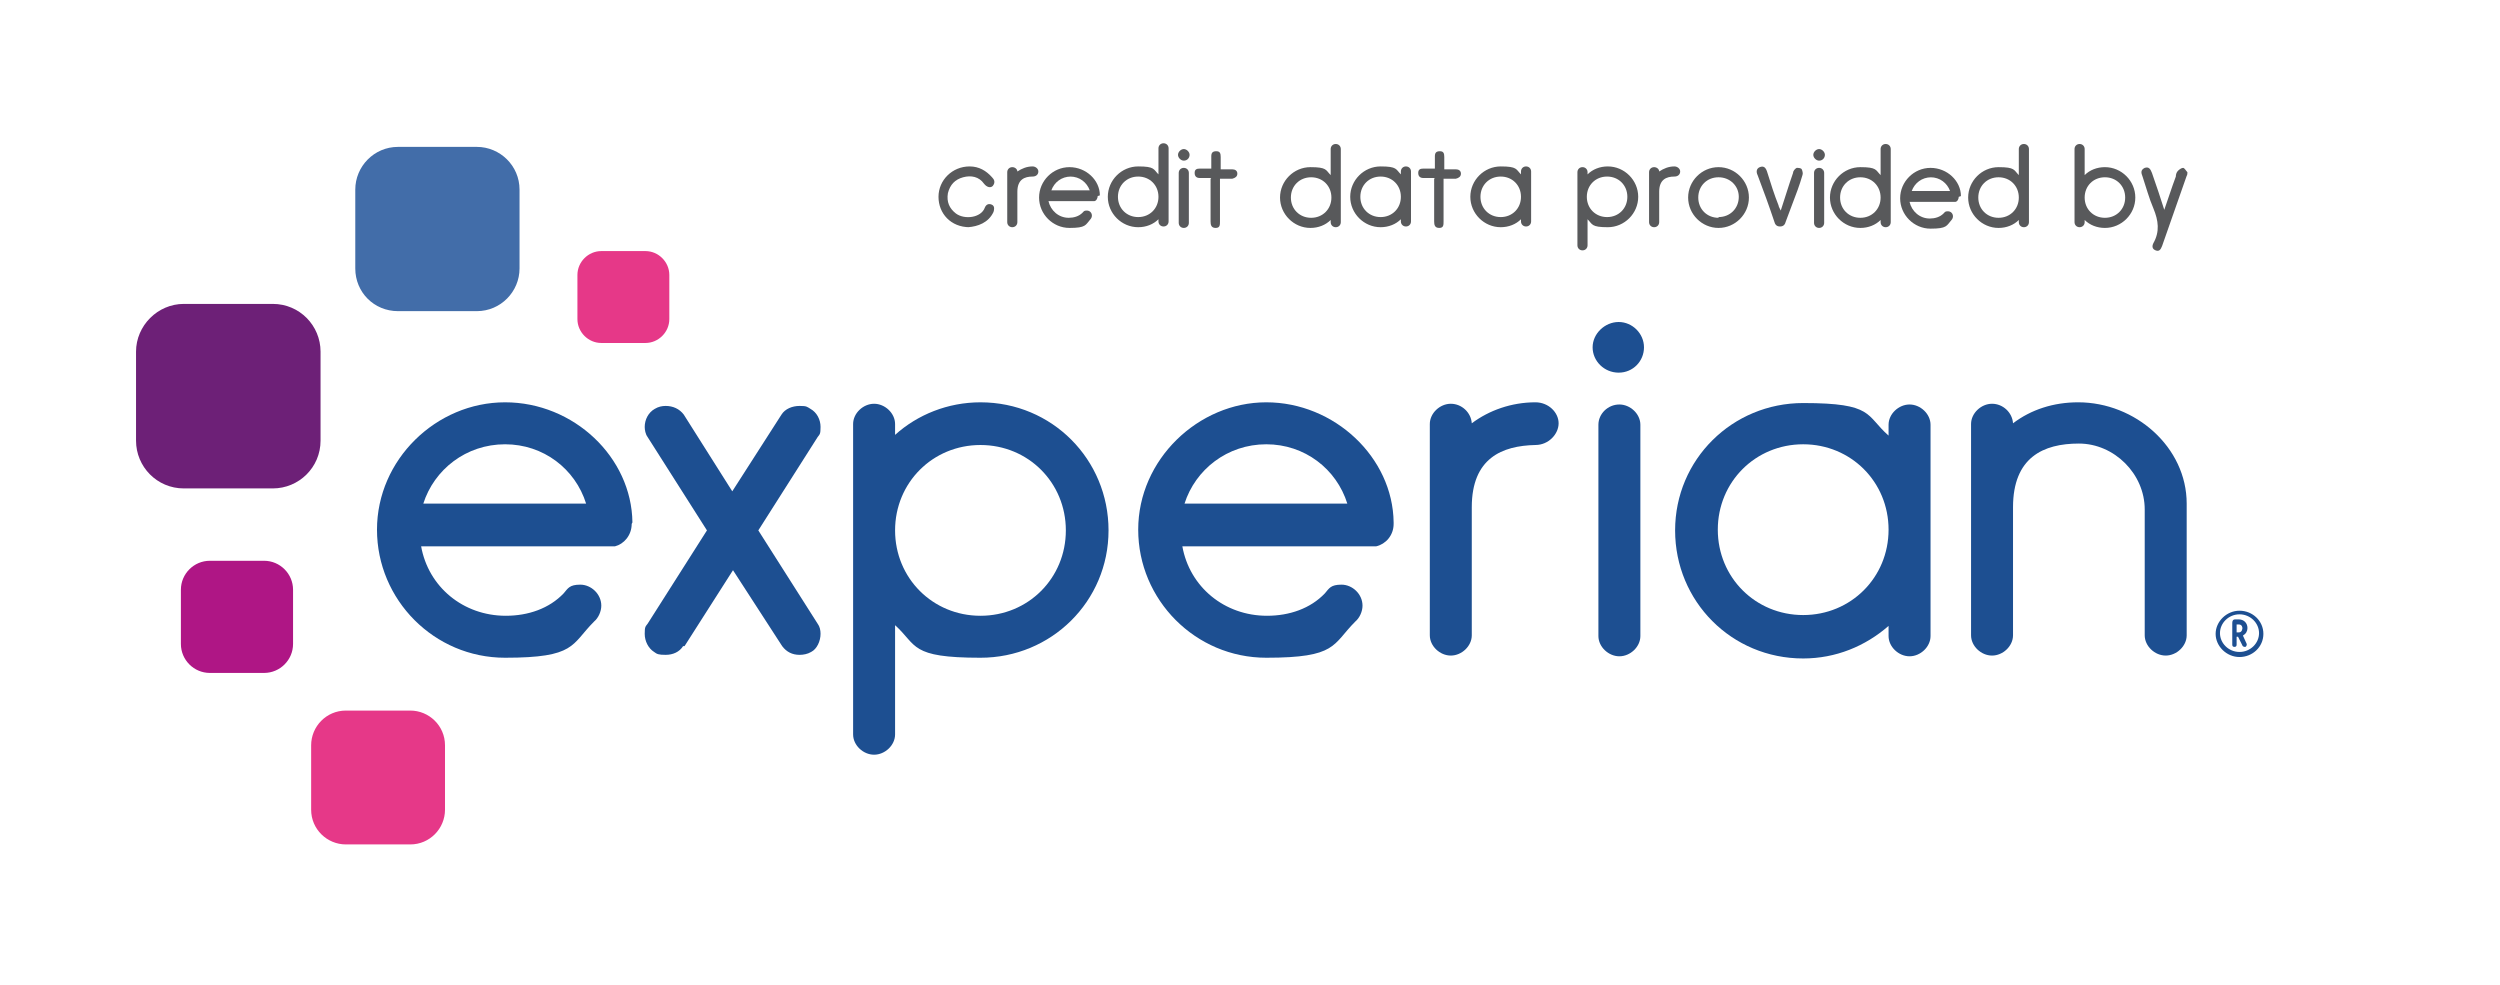 <?xml version="1.0" encoding="UTF-8"?>
<svg xmlns="http://www.w3.org/2000/svg" version="1.1" viewBox="0 0 345.5 136.1">
  <!-- Generator: Adobe Illustrator 29.2.1, SVG Export Plug-In . SVG Version: 2.1.0 Build 116)  -->
  <defs>
    <style>
      .st0 {
        fill: none;
      }

      .st1 {
        fill: #58595b;
      }

      .st2 {
        fill: #af1685;
      }

      .st3 {
        fill: #e63888;
      }

      .st4 {
        fill: #426da9;
      }

      .st5 {
        fill: #6d2077;
      }

      .st6 {
        fill: #1d4f91;
      }
    </style>
  </defs>
  <g id="credit_data">
    <g>
      <g>
        <path class="st6" d="M309.5,84.4c-1.8,0-3.3,1.5-3.3,3.2s1.5,3.2,3.3,3.2,3.3-1.4,3.3-3.2-1.5-3.2-3.3-3.2ZM312.2,87.5c0,1.4-1.2,2.6-2.7,2.6s-2.7-1.2-2.7-2.6,1.2-2.6,2.7-2.6,2.7,1.2,2.7,2.6Z"/>
        <path class="st6" d="M310,87.8c.4-.2.6-.6.6-1,0-.7-.5-1.2-1.2-1.2h-.5c-.3,0-.4.2-.4.5v3c0,.2.1.3.3.3s.3-.1.3-.3v-1.1h.2l.6,1.2c0,.1.2.2.3.2s.1,0,.1,0c.1,0,.2-.2.2-.3s0,0,0-.1l-.5-1.1ZM309.9,86.8s0,.6-.5.6h-.3v-1.1h.3c.5,0,.5.5.5.5Z"/>
      </g>
      <g>
        <g>
          <path class="st4" d="M65.9,43h-10.9c-3.3,0-5.9-2.6-5.9-5.9v-10.9c0-3.2,2.6-5.9,5.9-5.9h10.9c3.2,0,5.9,2.6,5.9,5.9v10.9c0,3.2-2.6,5.9-5.9,5.9"/>
          <path class="st5" d="M37.7,67.5h-12.3c-3.7,0-6.6-3-6.6-6.6v-12.3c0-3.6,3-6.6,6.6-6.6h12.3c3.7,0,6.6,3,6.6,6.6v12.3c0,3.7-3,6.6-6.6,6.6"/>
          <path class="st2" d="M36.5,93h-7.5c-2.2,0-4-1.8-4-4v-7.5c0-2.2,1.8-4,4-4h7.5c2.2,0,4,1.8,4,4v7.5c0,2.2-1.8,4-4,4"/>
          <path class="st3" d="M56.7,116.7h-8.9c-2.6,0-4.8-2.1-4.8-4.8v-8.9c0-2.6,2.1-4.8,4.8-4.8h8.9c2.6,0,4.8,2.1,4.8,4.8v8.9c0,2.6-2.1,4.8-4.8,4.8"/>
          <path class="st3" d="M89.2,47.4h-6.1c-1.8,0-3.3-1.5-3.3-3.3v-6.1c0-1.8,1.5-3.3,3.3-3.3h6.1c1.8,0,3.3,1.5,3.3,3.3v6.1c0,1.8-1.5,3.3-3.3,3.3"/>
          <path class="st6" d="M223.7,51.5c2,0,3.5-1.6,3.5-3.5s-1.6-3.5-3.5-3.5-3.6,1.6-3.6,3.5,1.6,3.5,3.6,3.5Z"/>
          <path class="st6" d="M94.4,89.3c-.5.8-1.4,1.2-2.4,1.2s-1.2-.1-1.6-.4c-.8-.5-1.3-1.5-1.3-2.5s.1-1,.4-1.4l8.2-12.9-8.2-12.9c-.3-.4-.4-1-.4-1.4,0-1,.5-2,1.4-2.5.5-.3,1-.4,1.5-.4,1,0,1.9.4,2.5,1.2l6.7,10.6,6.8-10.6c.5-.8,1.5-1.2,2.5-1.2s1,.1,1.5.4c.9.5,1.4,1.5,1.4,2.5s-.1,1-.4,1.4l-8.2,12.9,8.2,12.9c.3.4.4.9.4,1.4,0,1-.5,2.1-1.3,2.5-.5.3-1.1.4-1.6.4-1,0-1.8-.4-2.4-1.2l-6.8-10.5-6.7,10.5Z"/>
          <path class="st6" d="M123.7,60.1c3.1-2.8,7.3-4.5,11.8-4.5,9.9,0,17.7,7.9,17.7,17.7s-7.9,17.6-17.7,17.6-8.7-1.7-11.8-4.5v15.1c0,1.5-1.4,2.8-2.9,2.8s-2.9-1.3-2.9-2.8v-42.9c0-1.5,1.4-2.8,2.9-2.8s2.9,1.3,2.9,2.8v1.4ZM135.5,61.5c-6.6,0-11.8,5.2-11.8,11.8s5.2,11.8,11.8,11.8,11.8-5.2,11.8-11.8-5.2-11.8-11.8-11.8Z"/>
          <path class="st6" d="M203.4,70.1v17.7c0,1.5-1.4,2.8-2.9,2.8s-2.9-1.3-2.9-2.8v-29.2c0-1.5,1.4-2.8,2.9-2.8s2.8,1.2,2.9,2.7c2.4-1.8,5.5-2.9,8.8-2.9,1.8,0,3.2,1.4,3.2,2.9s-1.4,3-3.2,3c-4.6.1-8.8,1.8-8.8,8.6Z"/>
          <path class="st6" d="M223.8,55.9c-1.6,0-2.9,1.3-2.9,2.8v29.2c0,1.5,1.4,2.8,2.9,2.8s2.9-1.3,2.9-2.8v-29.2c0-1.5-1.4-2.8-2.9-2.8Z"/>
          <path class="st6" d="M261,58.7c0-1.5,1.4-2.8,2.9-2.8s2.9,1.3,2.9,2.8v29.2c0,1.5-1.4,2.8-2.9,2.8s-2.9-1.3-2.9-2.8v-1.4c-3.2,2.8-7.3,4.5-11.8,4.5-9.9,0-17.7-7.9-17.7-17.7s7.9-17.6,17.7-17.6,8.6,1.7,11.8,4.5v-1.4ZM249.2,85c6.6,0,11.8-5.2,11.8-11.8s-5.2-11.8-11.8-11.8-11.8,5.2-11.8,11.8,5.2,11.8,11.8,11.8Z"/>
          <path class="st6" d="M296.4,70.4c0-4.9-4.2-9.1-9.1-9.1s-9.1,1.9-9.1,8.8v17.7c0,1.5-1.4,2.8-2.9,2.8s-2.9-1.3-2.9-2.8v-29.2c0-1.5,1.4-2.8,2.9-2.8s2.8,1.2,2.9,2.7c2.5-1.9,5.6-2.9,9-2.9,7.9,0,15,6.2,15,14v18.2c0,1.5-1.4,2.8-2.9,2.8s-2.9-1.3-2.9-2.8v-17.4Z"/>
          <path class="st6" d="M87.4,72.2c-.1-9-8.1-16.6-17.6-16.6s-17.7,7.9-17.7,17.6,7.9,17.7,17.7,17.7,9.1-1.8,12.3-5c.6-.5,1-1.4,1-2.2,0-1.6-1.4-2.9-2.9-2.9s-1.7.5-2.3,1.2c-2,2.1-4.9,3.1-8,3.1-5.9,0-10.7-4-11.7-9.6h26.4s0,0,0,0h0s0,0,.1,0c.1,0,.2,0,.3,0,1.2-.3,2.3-1.5,2.3-3.1ZM69.8,61.4c5.3,0,9.7,3.4,11.2,8.2h-22.5c1.5-4.7,5.9-8.2,11.3-8.2Z"/>
          <path class="st6" d="M192.6,72.2c-.1-9-8.2-16.6-17.6-16.6s-17.7,7.9-17.7,17.6,7.9,17.7,17.7,17.7,9.1-1.8,12.3-5c.6-.5,1-1.4,1-2.2,0-1.6-1.4-2.9-2.9-2.9s-1.7.5-2.3,1.2c-2,2.1-4.9,3.1-8,3.1-5.9,0-10.7-4-11.7-9.6h26.4s0,0,0,0h.1c0,0,.2,0,.2,0,0,0,0,0,.1,0,1.3-.3,2.4-1.5,2.4-3.1ZM175,61.4c5.3,0,9.7,3.4,11.2,8.2h-22.5c1.5-4.7,5.9-8.2,11.3-8.2Z"/>
        </g>
        <g>
          <path class="st1" d="M210.2,23.7c0-.4.3-.7.7-.7s.7.3.7.7v6.9c0,.4-.3.7-.7.7s-.7-.3-.7-.7v-.3c-.7.7-1.7,1.1-2.8,1.1-2.3,0-4.2-1.9-4.2-4.2s1.9-4.2,4.2-4.2,2.1.4,2.8,1.1v-.3ZM207.4,30c1.6,0,2.8-1.2,2.8-2.8s-1.2-2.8-2.8-2.8-2.8,1.2-2.8,2.8,1.2,2.8,2.8,2.8Z"/>
          <path class="st1" d="M193.6,23.7c0-.4.3-.7.7-.7s.7.3.7.7v6.9c0,.4-.3.7-.7.7s-.7-.3-.7-.7v-.3c-.7.7-1.7,1.1-2.8,1.1-2.3,0-4.2-1.9-4.2-4.2s1.9-4.2,4.2-4.2,2.1.4,2.8,1.1v-.3ZM190.8,30c1.6,0,2.8-1.2,2.8-2.8s-1.2-2.8-2.8-2.8-2.8,1.2-2.8,2.8,1.2,2.8,2.8,2.8Z"/>
          <path class="st1" d="M198.3,24.6c-.6,0-1.1,0-1.6,0-.4,0-.7-.2-.7-.7,0-.5.3-.6.7-.6.5,0,1,0,1.6,0,0-.6,0-1.2,0-1.7,0-.5.2-.7.7-.7.5,0,.6.3.6.8,0,.5,0,1.1,0,1.7.6,0,1.1,0,1.6,0,.4,0,.7.2.7.6,0,.4-.3.6-.7.7-.5,0-1,0-1.7,0,0,.3,0,.5,0,.7,0,1.7,0,3.5,0,5.2,0,.5,0,.9-.6.9-.6,0-.7-.4-.7-.9,0-1.7,0-3.4,0-5.1,0-.2,0-.5,0-.8Z"/>
          <path class="st1" d="M183.9,30.4c-.7.7-1.7,1.1-2.8,1.1-2.3,0-4.2-1.9-4.2-4.2s1.9-4.2,4.2-4.2,2.1.4,2.8,1.1v-3.6c0-.4.3-.7.7-.7s.7.3.7.7v10.1c0,.4-.3.7-.7.7s-.7-.3-.7-.7v-.3ZM181.2,30.1c1.6,0,2.8-1.2,2.8-2.8s-1.2-2.8-2.8-2.8-2.8,1.2-2.8,2.8,1.2,2.8,2.8,2.8Z"/>
          <path class="st1" d="M140.6,26.5v4.2c0,.4-.3.7-.7.7s-.7-.3-.7-.7v-6.9c0-.4.3-.7.7-.7s.7.3.7.6c.6-.4,1.3-.7,2.1-.7.4,0,.8.3.8.7s-.3.7-.8.7c-1.1,0-2.1.4-2.1,2.1Z"/>
          <path class="st1" d="M152,27c0-2.1-1.9-3.9-4.2-3.9s-4.2,1.9-4.2,4.2,1.9,4.2,4.2,4.2,2.2-.4,2.9-1.2c.1-.1.2-.3.2-.5,0-.4-.3-.7-.7-.7s-.4.1-.6.3c-.5.5-1.2.7-1.9.7-1.4,0-2.5-1-2.8-2.3h6.3s0,0,0,0h0s0,0,0,0c0,0,0,0,0,0,.3,0,.5-.4.5-.7ZM147.9,24.4c1.3,0,2.3.8,2.7,1.9h-5.3c.4-1.1,1.4-1.9,2.7-1.9Z"/>
          <path class="st1" d="M160.1,30.3c-.7.7-1.7,1.1-2.8,1.1-2.3,0-4.2-1.9-4.2-4.2s1.9-4.2,4.2-4.2,2.1.4,2.8,1.1v-3.6c0-.4.3-.7.7-.7s.7.3.7.7v10.1c0,.4-.3.7-.7.7s-.7-.3-.7-.7v-.3ZM157.3,30c1.6,0,2.8-1.2,2.8-2.8s-1.2-2.8-2.8-2.8-2.8,1.2-2.8,2.8,1.2,2.8,2.8,2.8Z"/>
          <path class="st1" d="M163.6,22.2c.5,0,.8-.4.8-.8s-.4-.8-.8-.8-.8.4-.8.8.4.8.8.8Z"/>
          <path class="st1" d="M163.6,23.2c-.4,0-.7.3-.7.7v6.9c0,.4.3.7.7.7s.7-.3.7-.7v-6.9c0-.4-.3-.7-.7-.7Z"/>
          <path class="st1" d="M134,31.4c-2.6,0-4.3-1.9-4.3-4.2,0-2.3,1.9-4.2,4.3-4.2,1.3,0,2.3.6,3.1,1.5.3.3.5.7.1,1.2-.3.3-.8.2-1.2-.3-.7-1-1.8-1.2-2.9-.9-1.1.3-1.8,1-2.1,2.2-.2,1.2.2,2.1,1.1,2.8,1.2.9,3.5.6,4-.8.2-.5.6-.6,1-.4.4.2.3.7.2,1-.7,1.5-2.2,2-3.5,2.1Z"/>
          <path class="st1" d="M167.4,24.6c-.6,0-1.1,0-1.6,0-.4,0-.7-.2-.7-.7,0-.5.3-.6.7-.6.5,0,1,0,1.6,0,0-.6,0-1.2,0-1.7,0-.5.2-.7.7-.7.5,0,.6.3.6.8,0,.5,0,1.1,0,1.7.6,0,1.1,0,1.6,0,.4,0,.7.2.7.6,0,.4-.3.6-.7.7-.5,0-1,0-1.7,0,0,.3,0,.5,0,.7,0,1.7,0,3.5,0,5.2,0,.5,0,.9-.6.9-.6,0-.7-.4-.7-.9,0-1.7,0-3.4,0-5.1,0-.2,0-.5,0-.8Z"/>
          <path class="st1" d="M288.1,30.7c0,.4-.3.7-.7.7s-.7-.3-.7-.7v-10.1c0-.4.3-.7.7-.7s.7.3.7.7v3.6c.7-.7,1.7-1.1,2.8-1.1,2.3,0,4.2,1.9,4.2,4.2s-1.9,4.2-4.2,4.2c-1.1,0-2.1-.4-2.8-1.1v.3ZM293.7,27.3c0-1.6-1.2-2.8-2.8-2.8s-2.8,1.2-2.8,2.8,1.2,2.8,2.8,2.8,2.8-1.2,2.8-2.8Z"/>
          <path class="st1" d="M299,29.3c.6-1.7,1.1-3.3,1.7-4.9,0-.3.1-.6.3-.8.2-.2.5-.4.7-.4.2,0,.4.4.6.6,0,.1,0,.4-.1.5-1.1,3.2-2.3,6.5-3.4,9.7-.2.5-.4.8-.9.6-.5-.2-.5-.6-.3-1,0,0,0,0,0,0,.9-1.6.7-3.1,0-4.8-.6-1.4-1-2.9-1.5-4.4-.2-.5-.3-.9.3-1.2.6-.2.8.2,1,.7.6,1.7,1.2,3.5,1.8,5.4Z"/>
          <path class="st1" d="M251.4,22.2c.5,0,.8-.4.8-.8s-.4-.8-.8-.8-.8.4-.8.8.4.8.8.8Z"/>
          <path class="st1" d="M229.3,26.5v4.2c0,.4-.3.7-.7.7s-.7-.3-.7-.7v-6.9c0-.4.3-.7.7-.7s.7.3.7.6c.6-.4,1.3-.7,2.1-.7.4,0,.8.3.8.7s-.3.7-.8.7c-1.1,0-2.1.4-2.1,2.1Z"/>
          <path class="st1" d="M219.4,24.1c.7-.7,1.7-1.1,2.8-1.1,2.3,0,4.2,1.9,4.2,4.2s-1.9,4.2-4.2,4.2-2.1-.4-2.8-1.1v3.6c0,.4-.3.7-.7.7s-.7-.3-.7-.7v-10.1c0-.4.3-.7.7-.7s.7.3.7.7v.3ZM222.1,24.4c-1.6,0-2.8,1.2-2.8,2.8s1.2,2.8,2.8,2.8,2.8-1.2,2.8-2.8-1.2-2.8-2.8-2.8Z"/>
          <path class="st1" d="M237.5,23.1c-2.3,0-4.2,1.9-4.2,4.2,0,2.3,1.9,4.2,4.2,4.2,2.3,0,4.2-1.9,4.2-4.2,0-2.3-1.9-4.2-4.2-4.2ZM237.5,30.1c-1.6,0-2.8-1.2-2.8-2.8,0-1.6,1.2-2.8,2.8-2.8,1.6,0,2.8,1.2,2.8,2.7,0,1.6-1.2,2.8-2.8,2.8Z"/>
          <path class="st1" d="M271,27.1c0-2.1-1.9-3.9-4.2-3.9s-4.2,1.9-4.2,4.2,1.9,4.2,4.2,4.2,2.2-.4,2.9-1.2c.1-.1.2-.3.2-.5,0-.4-.3-.7-.7-.7s-.4.1-.6.3c-.5.5-1.2.7-1.9.7-1.4,0-2.5-1-2.8-2.3h6.3s0,0,0,0h0s0,0,0,0c0,0,0,0,0,0,.3,0,.5-.4.5-.7ZM266.8,24.5c1.3,0,2.3.8,2.7,1.9h-5.3c.4-1.1,1.4-1.9,2.7-1.9Z"/>
          <path class="st1" d="M279,30.4c-.7.7-1.7,1.1-2.8,1.1-2.3,0-4.2-1.9-4.2-4.2s1.9-4.2,4.2-4.2,2.1.4,2.8,1.1v-3.6c0-.4.3-.7.7-.7s.7.3.7.7v10.1c0,.4-.3.7-.7.7s-.7-.3-.7-.7v-.3ZM276.2,30.1c1.6,0,2.8-1.2,2.8-2.8s-1.2-2.8-2.8-2.8-2.8,1.2-2.8,2.8,1.2,2.8,2.8,2.8Z"/>
          <path class="st1" d="M259.9,30.4c-.7.7-1.7,1.1-2.8,1.1-2.3,0-4.2-1.9-4.2-4.2s1.9-4.2,4.2-4.2,2.1.4,2.8,1.1v-3.6c0-.4.3-.7.7-.7s.7.3.7.7v10.1c0,.4-.3.7-.7.7s-.7-.3-.7-.7v-.3ZM257.1,30.1c1.6,0,2.8-1.2,2.8-2.8s-1.2-2.8-2.8-2.8-2.8,1.2-2.8,2.8,1.2,2.8,2.8,2.8Z"/>
          <path class="st1" d="M251.4,23.2c-.4,0-.7.3-.7.7v6.9c0,.4.3.7.7.7s.7-.3.7-.7v-6.9c0-.4-.3-.7-.7-.7Z"/>
          <path class="st1" d="M246.1,29.1c.6-1.8,1.1-3.5,1.7-5.2,0-.3.3-.6.5-.7.2,0,.6,0,.7.2.1.2.2.6.1.8-.4,1.4-.9,2.7-1.4,4-.3.8-.6,1.6-.9,2.4-.1.4-.3.7-.8.7-.5,0-.7-.3-.8-.7-.7-2.1-1.5-4.3-2.3-6.4-.2-.4-.2-.9.3-1.1.5-.2.8,0,1,.6.5,1.6,1,3.2,1.6,4.7,0,.1.1.3.2.5Z"/>
        </g>
      </g>
    </g>
  </g>
  <g id="Clear_Space">
    <g>
      <path class="st0" d="M-197,33h-8.9c-2.6,0-4.8-2.1-4.8-4.8v-8.9c0-2.6,2.1-4.8,4.8-4.8h8.9c2.6,0,4.8,2.1,4.8,4.8v8.9c0,2.6-2.1,4.8-4.8,4.8"/>
      <path class="st0" d="M-215.4,33h-8.9c-2.6,0-4.8-2.1-4.8-4.8v-8.9c0-2.6,2.1-4.8,4.8-4.8h8.9c2.6,0,4.8,2.1,4.8,4.8v8.9c0,2.6-2.1,4.8-4.8,4.8"/>
      <path class="st0" d="M-149.6,89.6v8.9c0,2.6-2.1,4.8-4.8,4.8h-8.9c-2.6,0-4.8-2.1-4.8-4.8v-8.9c0-2.6,2.1-4.8,4.8-4.8h8.9c2.6,0,4.8,2.1,4.8,4.8"/>
      <path class="st0" d="M-149.6,108v8.9c0,2.6-2.1,4.8-4.8,4.8h-8.9c-2.6,0-4.8-2.1-4.8-4.8v-8.9c0-2.6,2.1-4.8,4.8-4.8h8.9c2.6,0,4.8,2.1,4.8,4.8"/>
      <path class="st0" d="M-158.7-16.3v-8.9c0-2.6,2.1-4.8,4.8-4.8h8.9c2.6,0,4.8,2.1,4.8,4.8v8.9c0,2.6-2.1,4.8-4.8,4.8h-8.9c-2.6,0-4.8-2.1-4.8-4.8"/>
      <path class="st0" d="M-158.7-34.7v-8.9c0-2.6,2.1-4.8,4.8-4.8h8.9c2.6,0,4.8,2.1,4.8,4.8v8.9c0,2.6-2.1,4.8-4.8,4.8h-8.9c-2.6,0-4.8-2.1-4.8-4.8"/>
      <path class="st0" d="M123.3,57.3h-8.9c-2.6,0-4.8-2.1-4.8-4.8v-8.9c0-2.6,2.1-4.8,4.8-4.8h8.9c2.6,0,4.8,2.1,4.8,4.8v8.9c0,2.6-2.1,4.8-4.8,4.8"/>
      <path class="st0" d="M104.9,57.3h-8.9c-2.6,0-4.8-2.1-4.8-4.8v-8.9c0-2.6,2.1-4.8,4.8-4.8h8.9c2.6,0,4.8,2.1,4.8,4.8v8.9c0,2.6-2.1,4.8-4.8,4.8"/>
    </g>
  </g>
</svg>
